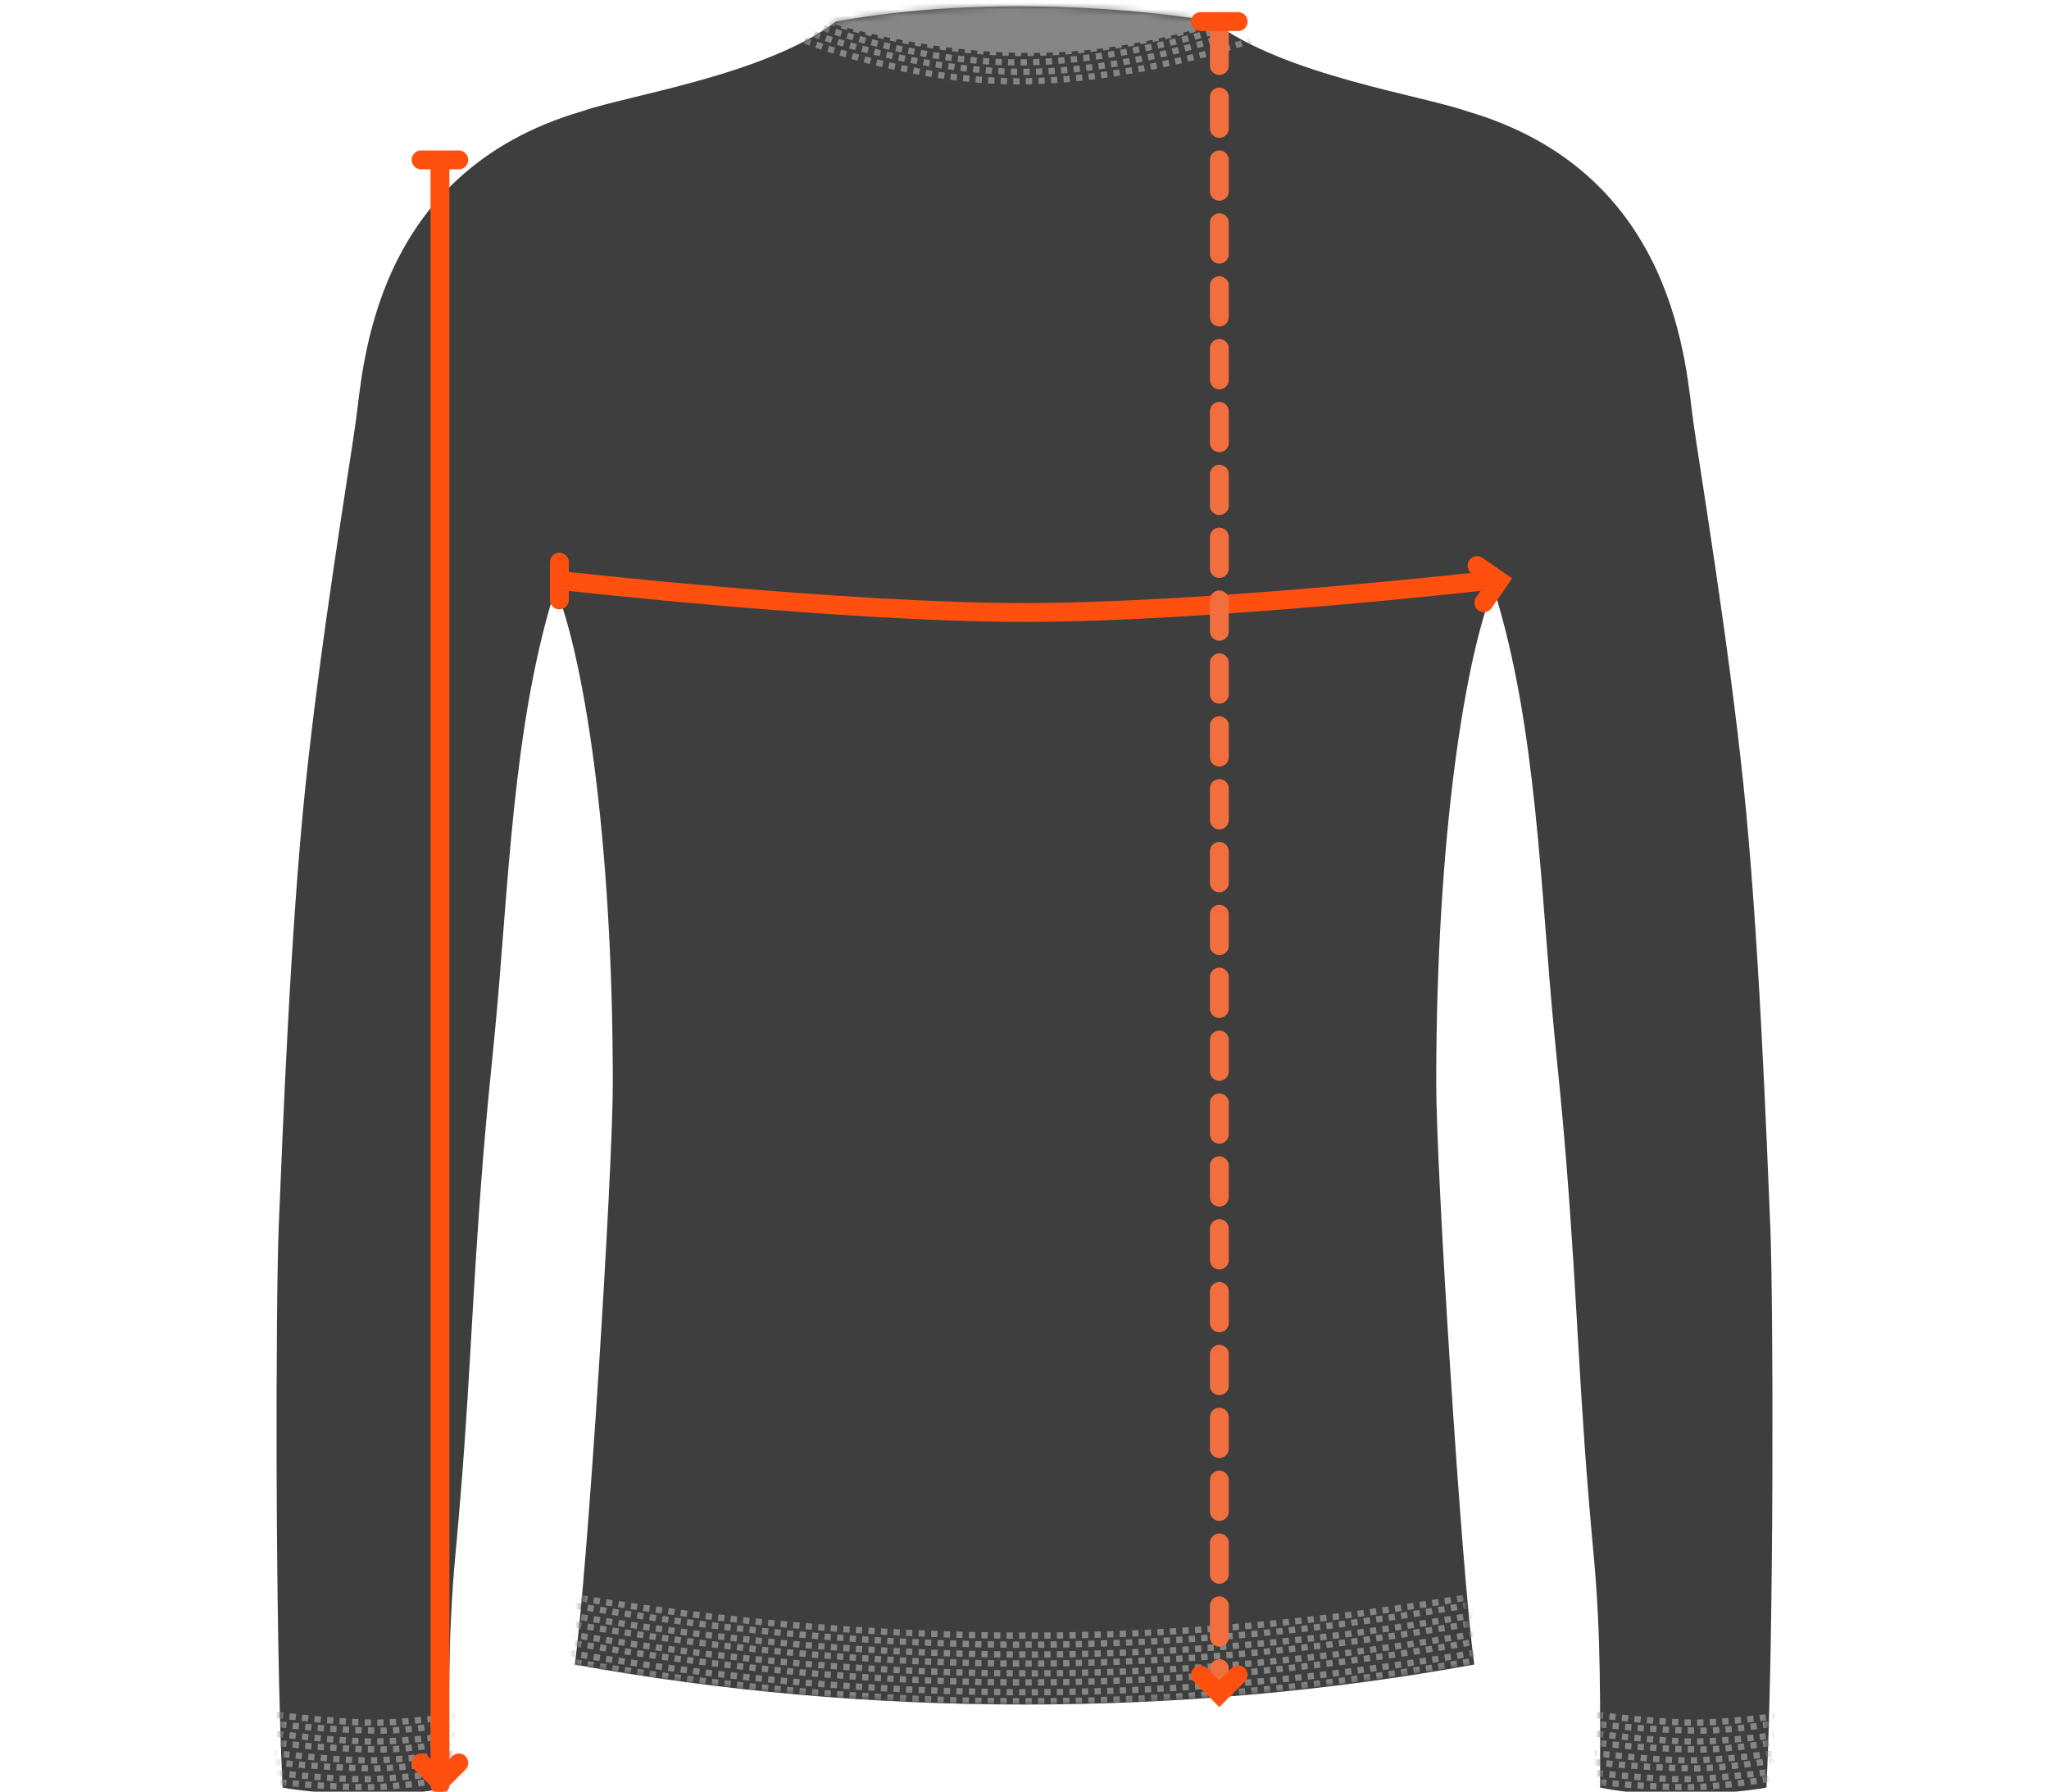 <svg width="326" height="285" viewBox="0 0 326 285" fill="none" xmlns="http://www.w3.org/2000/svg">
<g clip-path="url(#clip0)">
<path d="M71.427 284.349C62.13 286.306 49.243 285.164 44.962 284.349C43.738 259.476 43.861 206.794 44.35 195.051C44.962 180.372 46.185 147.956 48.632 124.714C51.078 101.472 55.359 75.784 56.583 67.221C57.806 58.658 59.029 27.465 92.669 17.679C99.93 15.137 121.702 11.943 133 3.429C157 -0.971 183.004 1.596 193.006 3.429C204.304 11.943 226.076 15.137 233.337 17.679C266.977 27.465 268.2 58.658 269.423 67.221C270.646 75.784 274.928 101.472 277.374 124.714C279.821 147.956 281.044 180.372 281.656 195.051C282.145 206.794 282.268 259.476 281.044 284.349C276.763 285.164 263.876 286.306 254.579 284.349C254.579 271.741 254.749 260.189 253.579 247.651C251.133 221.429 251.132 208.821 249.133 184.042C248.515 176.39 248.044 172.11 247.298 164.47C245.083 141.776 244.548 115.356 237.619 93.579C233.337 103.977 228.506 132.062 228.506 172.429C228.506 186.139 232.522 250.301 234.561 264.777C211.38 269.021 187.19 271.143 163 271.143C138.812 271.143 114.624 269.021 91.445 264.777C93.484 250.301 97.5 186.139 97.5 172.429C97.5 132.062 92.669 103.977 88.387 93.579C81.458 115.356 80.923 141.776 78.708 164.47C77.962 172.11 77.49 176.39 76.873 184.042C74.874 208.821 74.873 221.429 72.427 247.651C71.257 260.189 71.427 271.741 71.427 284.349Z" fill="#3E3E3E"/>
<mask id="mask0" mask-type="alpha" maskUnits="userSpaceOnUse" x="44" y="1" width="239" height="285">
<path d="M71.427 284.349C62.13 286.306 49.243 285.164 44.962 284.349C43.738 259.476 43.861 206.794 44.35 195.051C44.962 180.372 46.185 147.956 48.632 124.714C51.078 101.472 55.359 75.784 56.583 67.221C57.806 58.658 59.029 27.465 92.669 17.679C99.93 15.137 121.702 11.943 133 3.429C157 -0.971 183.004 1.596 193.006 3.429C204.304 11.943 226.076 15.137 233.337 17.679C266.977 27.465 268.2 58.658 269.423 67.221C270.646 75.784 274.928 101.472 277.374 124.714C279.821 147.956 281.044 180.372 281.656 195.051C282.145 206.794 282.268 259.476 281.044 284.349C276.763 285.164 263.876 286.306 254.579 284.349C254.579 271.741 254.749 260.189 253.579 247.651C251.133 221.429 251.132 208.821 249.133 184.042C248.515 176.39 248.044 172.11 247.298 164.47C245.083 141.776 244.548 115.356 237.619 93.579C233.337 103.977 220.506 132.062 220.506 172.429C220.506 186.139 232.522 250.301 234.561 264.777C211.38 269.021 187.19 271.143 163 271.143C138.812 271.143 114.624 269.021 91.445 264.777C93.484 250.301 97.5 186.139 97.5 172.429C97.5 132.062 92.669 103.977 88.387 93.579C81.458 115.356 80.923 141.776 78.708 164.47C77.962 172.11 77.49 176.39 76.873 184.042C74.874 208.821 74.873 221.429 72.427 247.651C71.257 260.189 71.427 271.741 71.427 284.349Z" fill="#D5D5D5"/>
</mask>
<g mask="url(#mask0)">
<path d="M132 3.43C132 3.43 147 8.43 163 8.43C179 8.43 194 3.43 194 3.43" stroke="#868686" stroke-dasharray="1 1"/>
<path d="M129.5 5.43C129.5 5.43 146 11.43 163 11.43C179.5 11.43 196 5.43 196 5.43" stroke="#868686" stroke-dasharray="1 1"/>
<path d="M128 6.43C128 6.43 144.5 12.93 162 12.93C180.5 12.93 199 6.43 199 6.43" stroke="#868686" stroke-dasharray="1 1"/>
<path d="M131 4.43C131 4.43 146 9.93 162 9.93C178 9.93 195 4.43 195 4.43" stroke="#868686" stroke-dasharray="1 1"/>
<path d="M252.574 283.298C252.574 283.298 259.837 284.189 268.074 284.298C273.814 284.374 282.5 282.798 282.5 282.798" stroke="#868686" stroke-dasharray="1 1"/>
<path d="M253.574 280.298C253.574 280.298 260.837 281.189 269.074 281.298C274.814 281.374 283.5 279.798 283.5 279.798" stroke="#868686" stroke-dasharray="1 1"/>
<path d="M254.574 277.298C254.574 277.298 261.837 278.189 270.074 278.298C275.814 278.374 284.5 276.798 284.5 276.798" stroke="#868686" stroke-dasharray="1 1"/>
<path d="M254.574 274.298C254.574 274.298 261.837 275.189 270.074 275.298C275.814 275.374 284.5 273.798 284.5 273.798" stroke="#868686" stroke-dasharray="1 1"/>
<path d="M252.074 281.798C252.074 281.798 261.141 282.937 267.021 283.02C272.842 283.103 282 281.798 282 281.798" stroke="#868686" stroke-dasharray="1 1"/>
<path d="M253.074 278.798C253.074 278.798 262.141 279.937 268.021 280.02C273.842 280.103 283 278.798 283 278.798" stroke="#868686" stroke-dasharray="1 1"/>
<path d="M254.074 275.798C254.074 275.798 263.141 276.937 269.021 277.02C274.842 277.103 284 275.798 284 275.798" stroke="#868686" stroke-dasharray="1 1"/>
<path d="M254.074 272.798C254.074 272.798 263.141 273.937 269.021 274.02C274.842 274.103 284 272.798 284 272.798" stroke="#868686" stroke-dasharray="1 1"/>
<path d="M42.574 283.298C42.574 283.298 49.837 284.189 58.074 284.298C63.814 284.374 72.5 282.798 72.5 282.798" stroke="#868686" stroke-dasharray="1 1"/>
<path d="M43.574 280.298C43.574 280.298 50.837 281.189 59.074 281.298C64.814 281.374 73.5 279.798 73.5 279.798" stroke="#868686" stroke-dasharray="1 1"/>
<path d="M44.574 277.298C44.574 277.298 51.837 278.189 60.074 278.298C65.814 278.374 74.5 276.798 74.5 276.798" stroke="#868686" stroke-dasharray="1 1"/>
<path d="M44.574 274.298C44.574 274.298 51.837 275.189 60.074 275.298C65.814 275.374 74.5 273.798 74.5 273.798" stroke="#868686" stroke-dasharray="1 1"/>
<path d="M42.074 281.798C42.074 281.798 51.142 282.937 57.021 283.02C62.842 283.103 72 281.798 72 281.798" stroke="#868686" stroke-dasharray="1 1"/>
<path d="M43.074 278.798C43.074 278.798 52.142 279.937 58.021 280.02C63.842 280.103 73 278.798 73 278.798" stroke="#868686" stroke-dasharray="1 1"/>
<path d="M44.074 275.798C44.074 275.798 53.142 276.937 59.021 277.02C64.842 277.103 74 275.798 74 275.798" stroke="#868686" stroke-dasharray="1 1"/>
<path d="M44.074 272.798C44.074 272.798 53.142 273.937 59.021 274.02C64.842 274.103 74 272.798 74 272.798" stroke="#868686" stroke-dasharray="1 1"/>
<path d="M91.5 264.43C155.442 275.087 200.5 269.93 234 264.272" stroke="#868686" stroke-dasharray="1 1"/>
<path d="M91.501 261.43C155.443 272.087 200.5 266.93 234 261.272" stroke="#868686" stroke-dasharray="1 1"/>
<path d="M91.501 258.43C155.443 269.087 200.5 263.93 234 258.272" stroke="#868686" stroke-dasharray="1 1"/>
<path d="M91.501 255.43C155.443 266.087 200.5 260.93 234 255.272" stroke="#868686" stroke-dasharray="1 1"/>
<path d="M90.5 262.929C154.442 273.587 201 268.587 234.5 262.929" stroke="#868686" stroke-dasharray="1 1"/>
<path d="M90.5 259.93C154.442 270.588 201 265.588 234.5 259.93" stroke="#868686" stroke-dasharray="1 1"/>
<path d="M90.5 256.93C154.442 267.588 201 262.588 234.5 256.93" stroke="#868686" stroke-dasharray="1 1"/>
<path d="M90.5 253.93C154.442 264.588 201 259.588 234.5 253.93" stroke="#868686" stroke-dasharray="1 1"/>
<path d="M163.938 8.43C145.119 8.43 128 2.438 128 2.438C159.625 -3.393 185.919 0.753 197 2.438C197 2.438 182.129 8.43 163.938 8.43Z" fill="#868686"/>
</g>
<path d="M89 95.43L89 89.43" stroke="#FF5010" stroke-width="3" stroke-linecap="round"/>
<path d="M235 89.97L238.491 92.381L236.08 95.872" stroke="#FF5010" stroke-width="3" stroke-linecap="round"/>
<path d="M90 92.43C90 92.43 134.267 97.43 163 97.43C191.733 97.43 236 92.43 236 92.43" stroke="#FF5010" stroke-width="3" stroke-linecap="round"/>
<path d="M70 26.93V283.93" stroke="#FF5010" stroke-width="3" stroke-linecap="round"/>
<path d="M73 280.43L70 283.43L67 280.43" stroke="#FF5010" stroke-width="3" stroke-linecap="round"/>
<path d="M67 25.43H73" stroke="#FF5010" stroke-width="3" stroke-linecap="round"/>
<path d="M194 5.43V266.43" stroke="#F16E3E" stroke-width="3" stroke-linecap="round" stroke-dasharray="5 5"/>
<path d="M191 3.43L197 3.43" stroke="#FF5010" stroke-width="3" stroke-linecap="round"/>
<path d="M197 266.43L194 269.43L191 266.43" stroke="#FF5010" stroke-width="3" stroke-linecap="round"/>
</g>
<defs>
<clipPath id="clip0">
<rect width="326" height="285" fill="white"/>
</clipPath>
</defs>
</svg>

